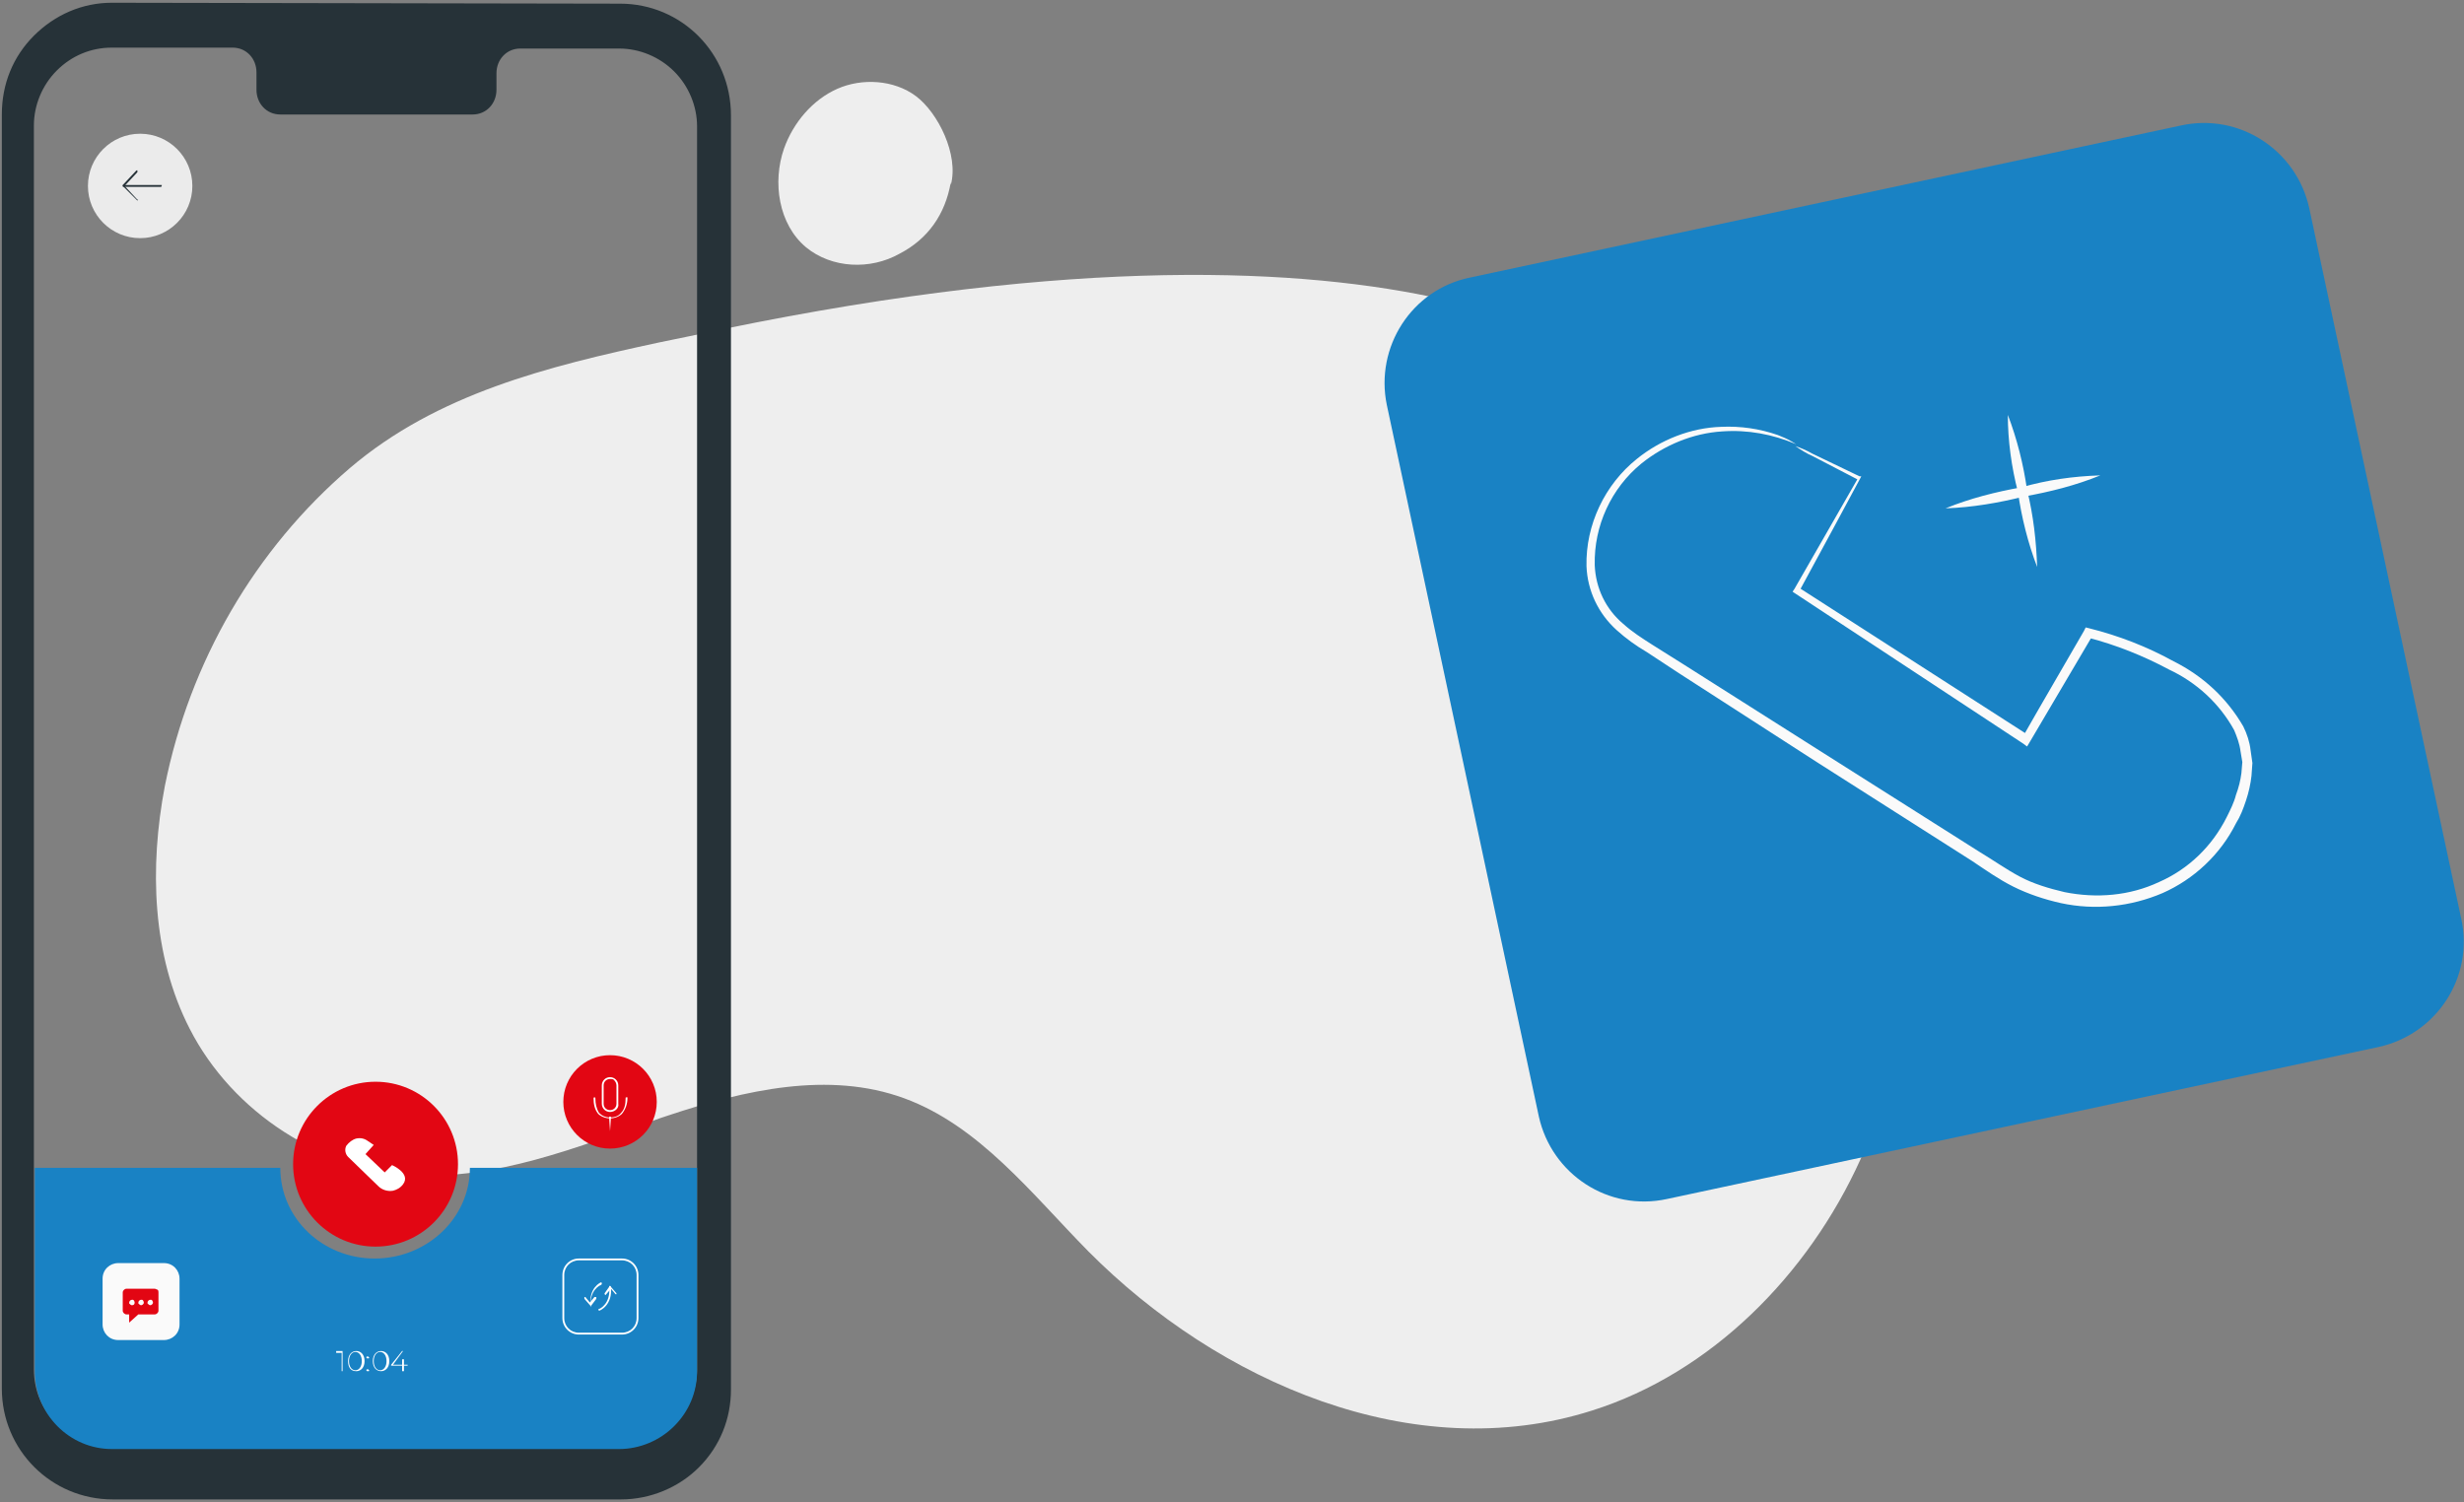 <?xml version="1.0" encoding="utf-8"?>
<!-- Generator: Adobe Illustrator 26.0.0, SVG Export Plug-In . SVG Version: 6.00 Build 0)  -->
<svg version="1.1" id="Layer_1" xmlns="http://www.w3.org/2000/svg" xmlns:xlink="http://www.w3.org/1999/xlink" x="0px" y="0px"
	 viewBox="0 0 269 164" style="enable-background:new 0 0 269 164;" xml:space="preserve">
<rect x="0" y="0" width="269" height="164" fill="#808080" stroke="none"/>
<style type="text/css">
	.st0{fill:#EEEEEE;}
	.st1{fill:#E0E0E0;}
	.st2{fill:#1982C4;}
	.st3{fill:#FAFAFA;}
	.st4{fill:#263238;}
	.st5{fill:#FFFFFF;}
	.st6{fill:#E20613;}
	.st7{fill:#EBEBEB;}
</style>
<g>
	<path class="st0" d="M75.3,36.7l-3.4,0.7C59.8,40,47.7,43,38.2,51.1C27.8,60,20.7,72.3,18,85.8c-1.7,8.9-1.4,18.5,2.7,26.5
		c4.7,9.2,14.5,15.5,24.8,16c8.7,0.4,17.1-2.9,25.4-5.8l1.1-0.4l0.9-0.3c8.4-2.8,17.6-4.9,25.8-1.9c8.2,3,13.9,10.4,20.1,16.7
		c14.2,14.3,35.5,23.6,55,17.4c13-4.1,23.6-14.8,29.3-27.4s6.9-26.9,5-40.5c-2.6-18.4-12-37.2-29-43.9l-0.1-0.1
		C177.3,40.5,154.4,19.6,75.3,36.7z M103.8,19.9l0,0.3c0.9-3.3-1.4-7.9-3.8-9.7s-5.9-2-8.6-0.8c-2.7,1.2-4.8,3.7-5.8,6.5
		c-1.3,3.7-0.6,8.3,2.4,10.8c2.8,2.3,7,2.5,10.2,0.7C101.3,26.1,103.2,23.4,103.8,19.9z"/>
	<path class="st1" d="M6.7,151.8c0.1-0.2,0.2-0.3,0.3-0.5c0.2-0.3,0.6-0.8,0.9-1.3c0.8-1.1,1.9-2.7,3.1-4.4c1.2-1.7,2.2-3.3,2.9-4.5
		l0.9-1.4c0.1-0.2,0.2-0.3,0.3-0.5c-0.1,0.2-0.2,0.4-0.3,0.5c-0.2,0.3-0.5,0.8-0.8,1.4c-0.7,1.2-1.7,2.8-2.8,4.5S9,149,8.1,150.1
		c-0.4,0.5-0.8,1-1,1.3C7,151.5,6.9,151.7,6.7,151.8L6.7,151.8z"/>
	<g transform="translate(148 11)">
		<path class="st2" d="M12.5,19.3L90.1,2.7c6.4-1.4,12.6,2.7,14,9l16.6,77.6c1.4,6.4-2.7,12.6-9,14L34,119.9c-6.4,1.4-12.6-2.7-14-9
			L3.4,33.2C2.1,26.9,6.1,20.6,12.5,19.3z"/>
		<path class="st3" d="M48,37.7c0.6,0.2,1.3,0.5,1.8,0.8L55,41h0.2l-0.1,0.2c-1.7,3.2-4,7.4-6.7,12.4l-0.1-0.5l25.2,16.2l-0.7,0.2
			c2.1-3.7,4.4-7.6,6.7-11.6l0.2-0.4l0.4,0.1c3.2,0.8,6.3,2,9.2,3.6c3.2,1.6,5.8,4,7.6,7.1c0.4,0.8,0.7,1.7,0.8,2.6l0.2,1.4
			l-0.1,1.4c-0.1,0.9-0.3,1.8-0.6,2.7c-0.3,0.9-0.6,1.7-1.1,2.5c-1.7,3.4-4.6,6.1-8,7.6c-3.5,1.5-7.4,1.9-11.1,1.1
			c-1.8-0.4-3.6-1-5.2-1.8c-1.6-0.8-3-1.8-4.5-2.8L50.5,72.3l-15.2-9.8l-3.5-2.3c-1.2-0.7-2.3-1.5-3.3-2.4c-2-1.8-3.2-4.3-3.3-7
			c-0.1-4.5,2-8.9,5.5-11.7c2.6-2.1,5.9-3.4,9.2-3.5c2.1-0.1,4.2,0.2,6.2,0.9c0.5,0.2,1,0.4,1.5,0.7c0.2,0.1,0.3,0.2,0.5,0.3
			c-2.6-1.1-5.3-1.6-8.1-1.4c-3.2,0.2-6.3,1.5-8.8,3.5c-3.3,2.7-5.2,6.8-5.1,11.1c0.1,2.5,1.2,4.8,3.1,6.4c1,0.9,2.1,1.6,3.2,2.3
			l3.5,2.2l15.3,9.7l16.9,10.7c1.5,0.9,2.9,1.9,4.4,2.7c1.5,0.8,3.2,1.3,4.9,1.7c3.5,0.7,7.1,0.4,10.3-1.1c3.2-1.4,5.8-3.9,7.4-7.1
			c0.4-0.8,0.8-1.6,1-2.4c0.3-0.8,0.5-1.6,0.6-2.4l0.1-1.2l-0.2-1.2c-0.1-0.8-0.4-1.6-0.7-2.3c-1.6-2.9-4.1-5.2-7.1-6.6
			c-2.8-1.5-5.8-2.7-8.9-3.5l0.6-0.3L73.6,70l-0.3,0.5l-0.4-0.3L48,53.8l-0.3-0.2l0.2-0.3l7-12.2v0.3l-5-2.6
			C49.2,38.5,48.6,38.1,48,37.7L48,37.7z M74.4,50.9c-1-2.6-1.7-5.4-2.1-8.2c-0.7-2.7-1.1-5.6-1.1-8.4c1,2.6,1.7,5.4,2.1,8.2
			C74,45.3,74.3,48.1,74.4,50.9L74.4,50.9z"/>
		<path class="st3" d="M81.3,40.9c-2.7,1.1-5.5,1.8-8.3,2.3c-2.8,0.7-5.7,1.2-8.6,1.3c2.7-1.1,5.5-1.8,8.3-2.3
			C75.5,41.4,78.3,41,81.3,40.9L81.3,40.9z"/>
	</g>
	<path class="st4" d="M67.7,0.4L12.2,0.3C9,0.3,6,1.6,3.7,3.9s-3.5,5.3-3.5,8.6l0,139.1c0,6.7,5.4,12.1,12.1,12.1l55.5,0
		c3.2,0,6.3-1.3,8.5-3.5c2.3-2.3,3.5-5.3,3.5-8.5l0-139.1C79.8,5.8,74.4,0.4,67.7,0.4z M76.1,149.5c0,2.2-0.9,4.4-2.5,6
		c-1.6,1.6-3.7,2.5-6,2.5l-55.4,0c-2.2,0-4.4-0.9-6-2.5c-1.6-1.6-2.5-3.7-2.5-6l0-135.8c0-2.2,0.9-4.4,2.5-6s3.7-2.5,6-2.5h13.2
		c1.5,0,2.6,1.2,2.6,2.7v1.9c0,1.5,1.1,2.7,2.6,2.7h21c1.5,0,2.6-1.2,2.6-2.7V8c0-1.5,1.1-2.7,2.6-2.7h10.8c2.2,0,4.4,0.9,6,2.5
		s2.5,3.8,2.5,6L76.1,149.5z"/>
	<path class="st2" d="M76.1,127.5H51.3c0,5.5-4.7,9.9-10.4,9.9s-10.3-4.4-10.3-9.9H3.8v22.2c0,4.7,3.8,8.5,8.4,8.5l55.4,0
		c2.2,0,4.4-0.9,6-2.5c1.6-1.6,2.5-3.7,2.5-6L76.1,127.5z"/>
	<polygon class="st5" points="37.4,147.5 37.4,149.7 37.3,149.7 37.3,147.7 36.7,147.7 36.7,147.5 	"/>
	<path class="st5" d="M38,148.6c0-0.7,0.4-1.1,0.9-1.1s0.9,0.4,0.9,1.1c0,0.7-0.4,1.1-0.9,1.1C38.3,149.7,38,149.3,38,148.6z
		 M39.5,148.6c0-0.6-0.3-1-0.7-1c-0.4,0-0.7,0.4-0.7,1s0.3,1,0.7,1C39.2,149.6,39.5,149.2,39.5,148.6z M40,148.2
		c0-0.1,0-0.1,0.1-0.1c0,0,0.1,0,0.1,0c0,0,0.1,0.1,0.1,0.1c0,0.1,0,0.1-0.1,0.1c0,0-0.1,0-0.1,0C40,148.3,40,148.2,40,148.2
		L40,148.2z M40,149.6c0-0.1,0-0.1,0.1-0.1c0,0,0.1,0,0.1,0c0,0,0.1,0.1,0.1,0.1c0,0.1,0,0.1-0.1,0.1c0,0-0.1,0-0.1,0
		C40,149.7,40,149.6,40,149.6L40,149.6z M40.7,148.6c0-0.7,0.4-1.1,0.9-1.1s0.9,0.4,0.9,1.1c0,0.7-0.4,1.1-0.9,1.1
		S40.7,149.3,40.7,148.6z M42.2,148.6c0-0.6-0.3-1-0.7-1c-0.4,0-0.7,0.4-0.7,1s0.3,1,0.7,1C41.9,149.6,42.2,149.2,42.2,148.6z"/>
	<polygon class="st5" points="44.5,149.1 44.1,149.1 44.1,149.7 43.9,149.7 43.9,149.1 42.7,149.1 42.7,149 43.9,147.5 44,147.5 
		42.9,149 43.9,149 43.9,148.4 44.1,148.4 44.1,149 44.5,149 	"/>
	<path class="st3" d="M12.9,137.9h5c1,0,1.7,0.8,1.7,1.7v5c0,1-0.8,1.7-1.7,1.7h-5c-1,0-1.7-0.8-1.7-1.7v-5
		C11.2,138.6,12,137.9,12.9,137.9z"/>
	<path class="st5" d="M67.9,145.7h-4.7c-1,0-1.8-0.8-1.8-1.8v-4.7c0-1,0.8-1.8,1.8-1.8h4.7c1,0,1.8,0.8,1.8,1.8v4.7
		C69.7,144.9,68.9,145.7,67.9,145.7z M63.2,137.6c-0.9,0-1.6,0.7-1.6,1.6v4.7c0,0.9,0.7,1.6,1.6,1.6h4.7c0.9,0,1.6-0.7,1.6-1.6v-4.7
		c0-0.9-0.7-1.6-1.6-1.6H63.2z"/>
	<path class="st6" d="M16.9,140.7h-3.1c-0.2,0-0.4,0.2-0.4,0.4v2c0,0.2,0.2,0.4,0.4,0.4h0.3v0.9l1-0.9h1.8c0.2,0,0.4-0.2,0.4-0.4v-2
		c0-0.1,0-0.2-0.1-0.3C17.1,140.8,17,140.7,16.9,140.7L16.9,140.7z M14.4,142.5c-0.1,0-0.2-0.1-0.3-0.2c0-0.1,0-0.2,0.1-0.3
		c0.1-0.1,0.2-0.1,0.3-0.1s0.2,0.2,0.2,0.3C14.7,142.4,14.6,142.5,14.4,142.5z M15.4,142.5c-0.1,0-0.2-0.1-0.3-0.2
		c0-0.1,0-0.2,0.1-0.3s0.2-0.1,0.3-0.1s0.2,0.2,0.2,0.3C15.7,142.4,15.5,142.5,15.4,142.5z M16.4,142.5c-0.1,0-0.2-0.1-0.3-0.2
		c0-0.1,0-0.2,0.1-0.3s0.2-0.1,0.3-0.1c0.1,0,0.2,0.2,0.2,0.3C16.7,142.4,16.5,142.5,16.4,142.5L16.4,142.5z"/>
	<path class="st5" d="M64.5,142.6C64.4,142.6,64.4,142.6,64.5,142.6c-0.3-2,1.1-2.6,1.1-2.6c0,0,0.1,0,0.1,0.1c0,0,0,0.1,0,0.1
		c0,0,0,0-0.1,0.1c-0.1,0-1.3,0.6-1.1,2.4C64.6,142.5,64.6,142.6,64.5,142.6C64.5,142.6,64.5,142.6,64.5,142.6L64.5,142.6z"/>
	<path class="st5" d="M64.5,142.6C64.4,142.6,64.4,142.6,64.5,142.6l-0.7-0.8c0,0,0,0,0-0.1c0,0,0-0.1,0-0.1c0,0,0.1,0,0.1,0
		l0.5,0.6l0.5-0.6c0,0,0,0,0.1,0s0.1,0,0.1,0c0,0,0,0,0,0.1s0,0.1,0,0.1L64.5,142.6C64.5,142.6,64.5,142.6,64.5,142.6L64.5,142.6z
		 M65.4,143.1C65.4,143.1,65.4,143.1,65.4,143.1c-0.1-0.1-0.1-0.2,0-0.2c0.1,0,1.3-0.6,1.1-2.4c0,0,0-0.1,0-0.1c0,0,0,0,0.1,0
		c0.1,0,0.1,0,0.1,0.1C66.9,142.5,65.5,143.1,65.4,143.1L65.4,143.1z"/>
	<path class="st5" d="M66.1,141.4C66,141.4,66,141.4,66.1,141.4c-0.1-0.1-0.1-0.1-0.1-0.2l0.5-0.7c0,0,0,0,0.1,0l0,0
		c0,0,0.1,0,0.1,0l0.6,0.7c0,0,0,0.1,0,0.1c0,0-0.1,0-0.1,0l-0.5-0.6L66.1,141.4C66.1,141.4,66.1,141.4,66.1,141.4z"/>
	<circle class="st7" cx="15.3" cy="20.3" r="5.7"/>
	<path class="st4" d="M15,21.9C15,21.9,15,21.9,15,21.9l-1.6-1.6c0,0,0-0.1,0-0.1l1.5-1.6c0,0,0.1,0,0.1,0c0,0,0,0,0,0.1
		c0,0,0,0.1,0,0.1l-1.4,1.5l1.4,1.5C15.1,21.8,15.1,21.8,15,21.9C15.1,21.9,15.1,21.9,15,21.9C15.1,21.9,15.1,21.9,15,21.9L15,21.9z
		"/>
	<path class="st4" d="M17.6,20.4h-4.1c-0.1,0-0.1,0-0.1-0.1c0-0.1,0-0.1,0.1-0.1h4.1C17.7,20.2,17.7,20.2,17.6,20.4
		C17.7,20.3,17.7,20.3,17.6,20.4C17.7,20.3,17.6,20.4,17.6,20.4z"/>
	<circle class="st6" cx="66.6" cy="120.3" r="5.1"/>
	<path class="st5" d="M66.6,121.4c-0.5,0-0.9-0.4-0.9-0.9v-2c0-0.5,0.4-0.9,0.9-0.9s0.9,0.4,0.9,0.9v2
		C67.6,121,67.1,121.4,66.6,121.4L66.6,121.4z M66.6,117.8c-0.4,0-0.7,0.3-0.7,0.7v2c0,0.4,0.3,0.7,0.7,0.7s0.7-0.3,0.7-0.7v-2
		c0-0.2-0.1-0.4-0.2-0.5C67,117.8,66.8,117.8,66.6,117.8L66.6,117.8z"/>
	<path class="st5" d="M66.6,122.1c-0.5,0-1-0.2-1.3-0.5c-0.4-0.5-0.5-1.1-0.5-1.7c0-0.1,0.1-0.1,0.1-0.1c0.1,0,0.1,0.1,0.1,0.1
		c0,0.6,0.1,1.1,0.4,1.6c0.3,0.3,0.7,0.5,1.2,0.5c0.4,0,0.9-0.1,1.2-0.5c0.4-0.4,0.5-1,0.5-1.6c0-0.1,0-0.1,0.1-0.1c0,0,0.1,0,0.1,0
		c0,0,0,0,0,0.1c0,0.6-0.2,1.2-0.6,1.7C67.6,121.9,67.1,122.1,66.6,122.1L66.6,122.1z"/>
	<path class="st5" d="M66.6,123.5C66.6,123.5,66.5,123.5,66.6,123.5l-0.1-1.5c0-0.1,0-0.1,0.1-0.1s0.1,0,0.1,0.1L66.6,123.5
		C66.7,123.5,66.7,123.5,66.6,123.5z"/>
	<circle class="st6" cx="41" cy="127.1" r="9"/>
	<path class="st5" d="M40.2,124.6c-0.4-0.3-0.8-0.4-1.3-0.3c-0.4,0.1-0.8,0.4-1.1,0.8c-0.2,0.4-0.1,0.9,0.2,1.2
		c0.8,0.8,2.6,2.5,3.3,3.2c0.4,0.4,1,0.6,1.6,0.5c0.4-0.1,0.8-0.3,1.1-0.7c0.9-1.2-1.2-2.1-1.2-2.1L42,128l-2.1-2l0.9-1L40.2,124.6z
		"/>
</g>
</svg>
